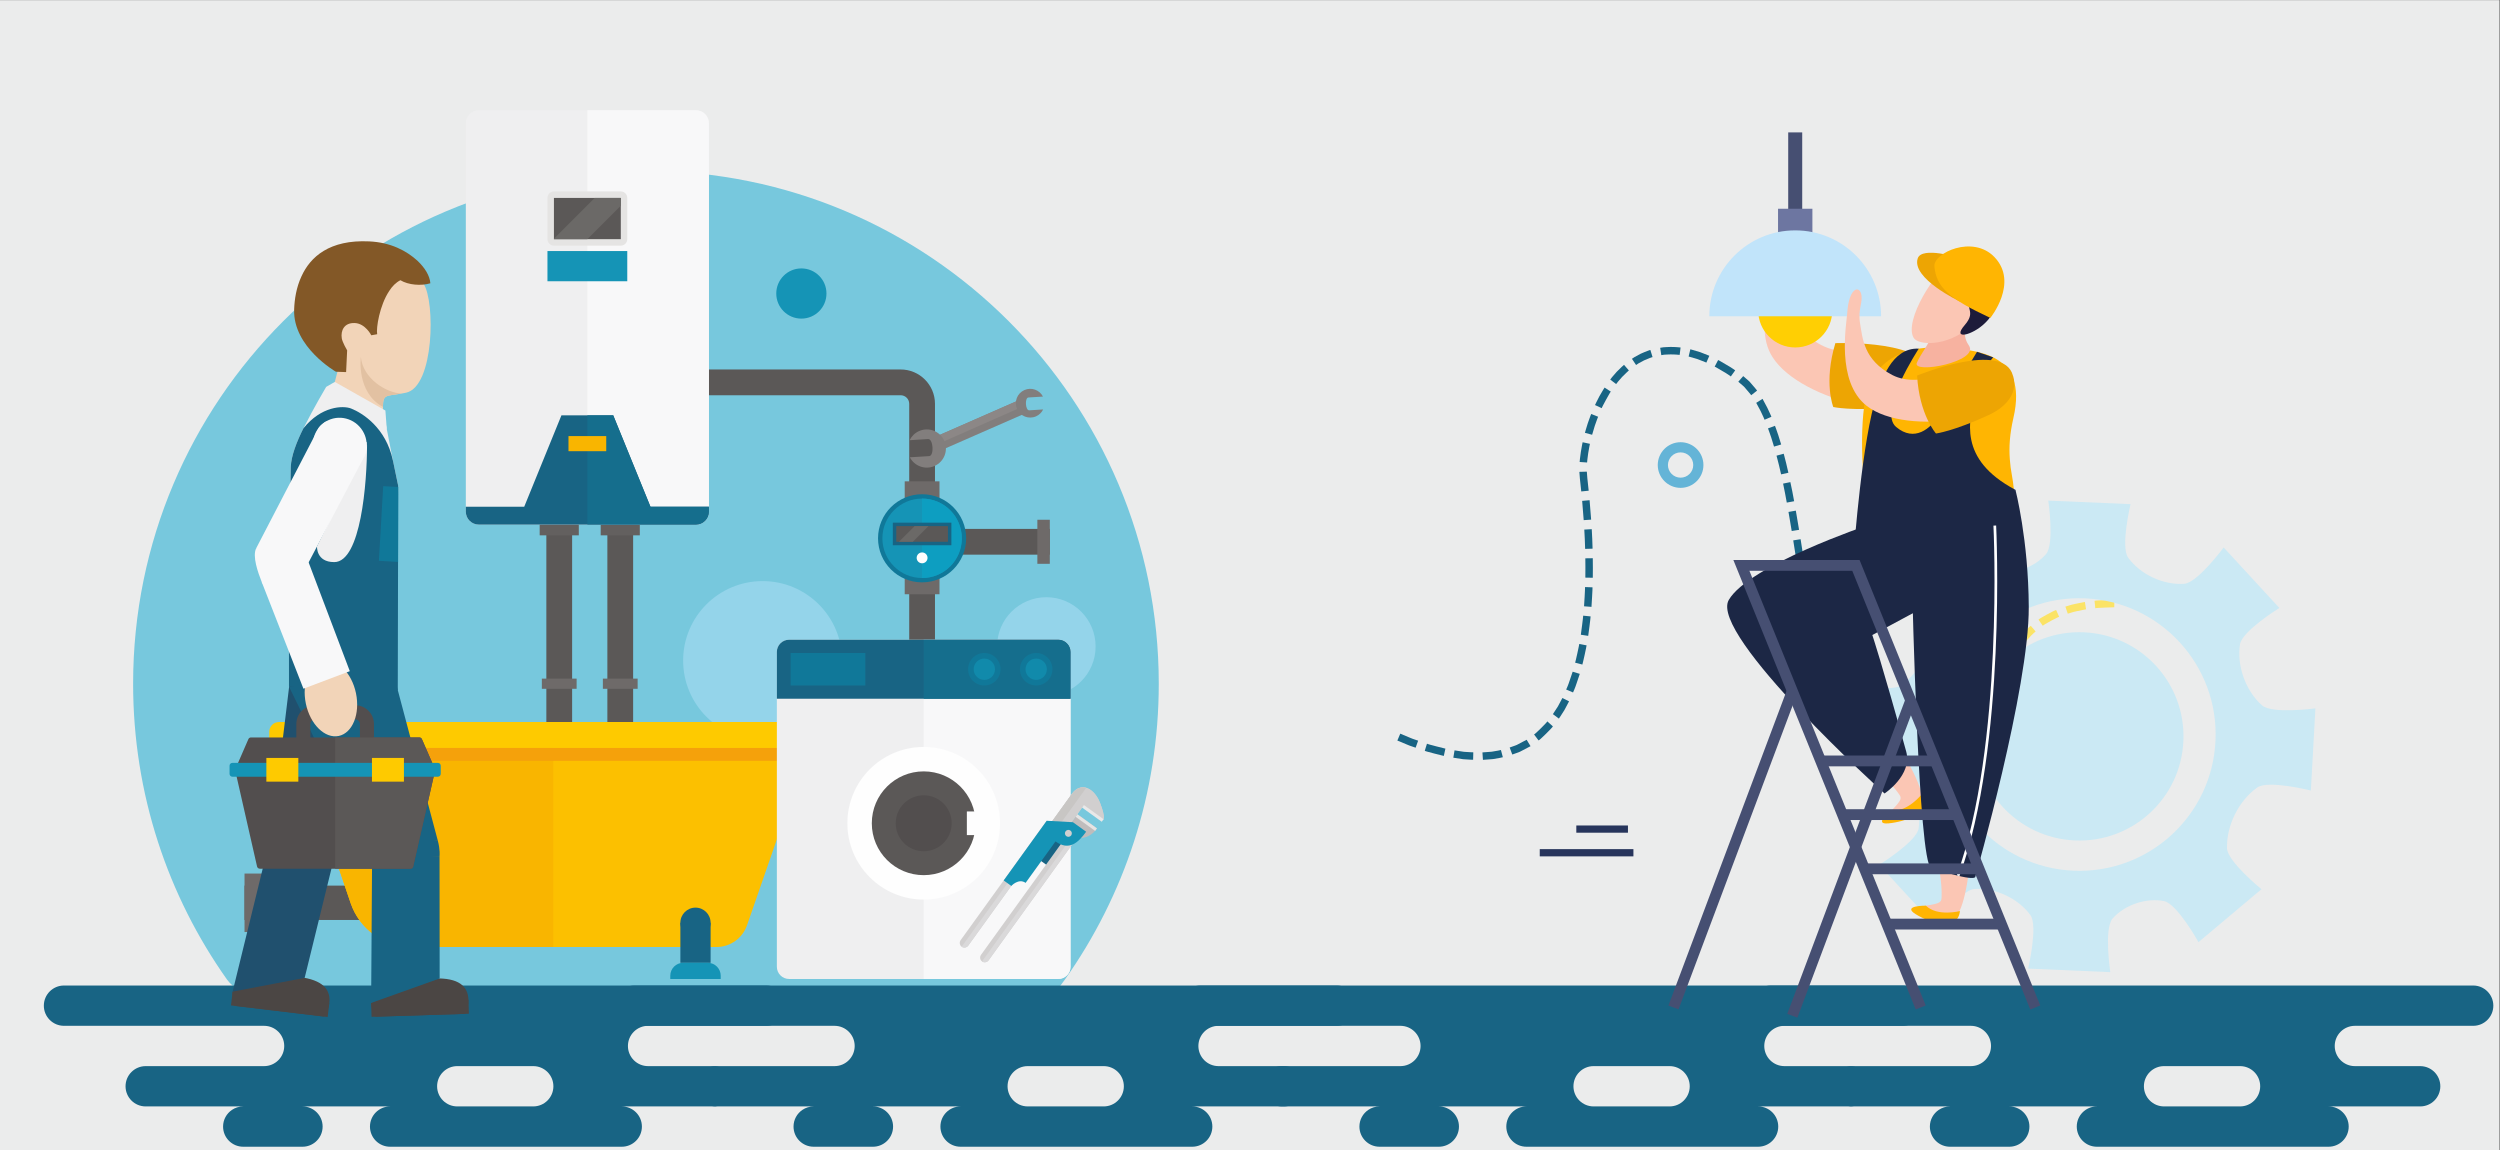 <?xml version="1.0" encoding="UTF-8"?>
<!DOCTYPE svg PUBLIC "-//W3C//DTD SVG 1.1//EN" "http://www.w3.org/Graphics/SVG/1.1/DTD/svg11.dtd">
<!-- Creator: CorelDRAW 2020 (64-Bit) -->
<svg xmlns="http://www.w3.org/2000/svg" xml:space="preserve" width="400mm" height="184.028mm" version="1.1" style="shape-rendering:geometricPrecision; text-rendering:geometricPrecision; image-rendering:optimizeQuality; fill-rule:evenodd; clip-rule:evenodd"
viewBox="0 0 40000 18402.8"
 xmlns:xlink="http://www.w3.org/1999/xlink"
 xmlns:xodm="http://www.corel.com/coreldraw/odm/2003">
 <rect x="0" y="0" width="40000" height="18402.8" fill="#333333" stroke="none"/>
 <defs>
  <style type="text/css">
   <![CDATA[
    .fil9 {fill:#FEFEFE;fill-rule:nonzero}
    .fil20 {fill:#FECA00;fill-rule:nonzero}
    .fil19 {fill:#FCC000;fill-rule:nonzero}
    .fil16 {fill:#F9B500;fill-rule:nonzero}
    .fil21 {fill:#F5A10B;fill-rule:nonzero}
    .fil13 {fill:#F8F8F9;fill-rule:nonzero}
    .fil29 {fill:#F2D4B8;fill-rule:nonzero}
    .fil12 {fill:#EFEFF0;fill-rule:nonzero}
    .fil28 {fill:#E9E8E8;fill-rule:nonzero}
    .fil14 {fill:#E5E4E3;fill-rule:nonzero}
    .fil32 {fill:#E2C1A2;fill-rule:nonzero}
    .fil27 {fill:#DAD9DA;fill-rule:nonzero}
    .fil25 {fill:#D1CFCF;fill-rule:nonzero}
    .fil26 {fill:#C8C6C4;fill-rule:nonzero}
    .fil24 {fill:#BFBCBC;fill-rule:nonzero}
    .fil33 {fill:#835827;fill-rule:nonzero}
    .fil3 {fill:#94D4EA;fill-rule:nonzero}
    .fil18 {fill:#8C8786;fill-rule:nonzero}
    .fil17 {fill:#827E7D;fill-rule:nonzero}
    .fil1 {fill:#77C8DD;fill-rule:nonzero}
    .fil4 {fill:#6E6A69;fill-rule:nonzero}
    .fil10 {fill:#6B6967;fill-rule:nonzero}
    .fil11 {fill:#63605F;fill-rule:nonzero}
    .fil2 {fill:#5B5857;fill-rule:nonzero}
    .fil22 {fill:#524E4E;fill-rule:nonzero}
    .fil30 {fill:#4B4644;fill-rule:nonzero}
    .fil7 {fill:#0D9EC1;fill-rule:nonzero}
    .fil6 {fill:#1594B6;fill-rule:nonzero}
    .fil23 {fill:#118AAB;fill-rule:nonzero}
    .fil5 {fill:#107899;fill-rule:nonzero}
    .fil15 {fill:#156E8D;fill-rule:nonzero}
    .fil8 {fill:#186484;fill-rule:nonzero}
    .fil35 {fill:#186484;fill-rule:nonzero}
    .fil31 {fill:#20506E;fill-rule:nonzero}
    .fil40 {fill:#1C2745;fill-rule:nonzero}
    .fil42 {fill:#1D1B3A;fill-rule:nonzero}
    .fil49 {fill:#27355C;fill-rule:nonzero}
    .fil44 {fill:#464F72;fill-rule:nonzero}
    .fil48 {fill:#64B4D7;fill-rule:nonzero}
    .fil46 {fill:#6D76A1;fill-rule:nonzero}
    .fil47 {fill:#C1E4FA;fill-rule:nonzero}
    .fil36 {fill:#CBE9F4;fill-rule:nonzero}
    .fil0 {fill:#EBECEC;fill-rule:nonzero}
    .fil38 {fill:#EDA503;fill-rule:nonzero}
    .fil41 {fill:#F7B2A0;fill-rule:nonzero}
    .fil37 {fill:#FBC6B4;fill-rule:nonzero}
    .fil34 {fill:#FBE366;fill-rule:nonzero}
    .fil39 {fill:#FFB502;fill-rule:nonzero}
    .fil45 {fill:#FFCF03;fill-rule:nonzero}
    .fil43 {fill:white;fill-rule:nonzero}
   ]]>
  </style>
 </defs>
 <g id="Layer_x0020_1">
  <polygon class="fil0" points="-6.73,18401.88 39993.25,18401.88 39993.25,1.88 -6.73,1.88 "/>
  <path class="fil1" d="M10335.09 2734.13c-4531.42,0 -8205.21,3673.78 -8205.21,8205.21 0,1762.83 555.94,3395.32 1501.46,4732.58 206.12,290.68 863.84,461.72 1105.35,723.1l2704.5 -173.41c2490.8,0 6980.81,35.83 7705.12,35.83l1221.12 243.41c241.49,-261.38 465.31,-538.25 671.42,-828.93 945.52,-1337.26 1501.46,-2969.75 1501.46,-4732.58 0,-4531.43 -3673.22,-8205.21 -8205.22,-8205.21z"/>
  <polygon class="fil2" points="14753.59,8874.61 16796.82,8874.61 16796.82,8462.35 14753.59,8462.35 "/>
  <path class="fil3" d="M17529.76 10343.56c0,435.31 -352.9,788.2 -788.19,788.2 -435.3,0 -788.19,-352.89 -788.19,-788.2 0,-435.29 352.89,-788.13 788.19,-788.13 435.29,0 788.19,352.84 788.19,788.13z"/>
  <path class="fil2" d="M14959.77 10246.47l-412.3 0 0 -3785.3c0,-75.75 -61.62,-137.42 -137.44,-137.42l-3479.76 0 0 -412.25 3479.76 0c303.11,0 549.74,246.58 549.74,549.67l0 3785.3z"/>
  <path class="fil3" d="M13473.35 10568.98c0,702.26 -569.19,1271.45 -1271.67,1271.45 -702.09,0 -1271.41,-569.19 -1271.41,-1271.45 0,-702.27 569.32,-1271.46 1271.41,-1271.46 702.48,0 1271.67,569.19 1271.67,1271.46z"/>
  <polygon class="fil4" points="13371.06,10371.15 13927.55,10371.15 13927.55,10246.49 13371.06,10246.49 "/>
  <polygon class="fil4" points="14475.35,9507.85 15031.83,9507.85 15031.83,9127.61 14475.35,9127.61 "/>
  <polygon class="fil4" points="14475.35,8081.78 15031.83,8081.78 15031.83,7701.41 14475.35,7701.41 "/>
  <path class="fil5" d="M15458.51 8612.78c0,389.43 -315.54,704.97 -704.97,704.97 -389.31,0 -704.97,-315.54 -704.97,-704.97 0,-389.26 315.66,-704.91 704.97,-704.91 389.43,0 704.97,315.65 704.97,704.91z"/>
  <path class="fil6" d="M15388.93 8612.78c0,350.91 -284.42,635.45 -635.39,635.45 -350.92,0 -635.29,-284.54 -635.29,-635.45 0,-350.8 284.37,-635.39 635.29,-635.39 350.97,0 635.39,284.59 635.39,635.39z"/>
  <polygon class="fil2" points="9717.89,11558.87 10130.14,11558.87 10130.14,8393.85 9717.89,8393.85 "/>
  <polygon class="fil4" points="9645.79,11020.9 10202.32,11020.9 10202.32,10857.93 9645.79,10857.93 "/>
  <path class="fil7" d="M15388.93 8612.78c0,-350.8 -284.42,-635.39 -635.39,-635.39l0 1270.84c350.97,0 635.39,-284.54 635.39,-635.45z"/>
  <polygon class="fil8" points="14284.92,8724.14 15222.2,8724.14 15222.2,8362.34 14284.92,8362.34 "/>
  <polygon class="fil2" points="14340.62,8668.43 15166.6,8668.43 15166.6,8418 14340.62,8418 "/>
  <path class="fil9" d="M14840.51 8925.9c0,48.01 -38.96,86.92 -86.97,86.92 -48.03,0 -86.92,-38.91 -86.92,-86.92 0,-48.14 38.89,-87.04 86.92,-87.04 48.01,0 86.97,38.9 86.97,87.04z"/>
  <polygon class="fil10" points="14604.99,8668.43 14383.45,8668.43 14633.96,8417.99 14855.55,8417.99 "/>
  <polygon class="fil4" points="14887.6,10371.15 15444.15,10371.15 15444.15,10246.49 14887.6,10246.49 "/>
  <path class="fil6" d="M13223.47 4696.3c0,221.81 -179.83,401.58 -401.71,401.58 -221.7,0 -401.58,-179.77 -401.58,-401.58 0,-221.87 179.88,-401.64 401.58,-401.64 221.88,0 401.71,179.77 401.71,401.64z"/>
  <polygon class="fil11" points="9611.07,8565.53 10236.99,8565.53 10236.99,8221.54 9611.07,8221.54 "/>
  <polygon class="fil2" points="8741.59,11558.87 9153.85,11558.87 9153.85,8393.85 8741.59,8393.85 "/>
  <polygon class="fil11" points="8634.78,8565.53 9260.72,8565.53 9260.72,8221.54 8634.78,8221.54 "/>
  <path class="fil12" d="M11135.42 1763.52c113.88,0 207.11,93.28 207.11,206.9l0 6216.03c0,113.88 -93.23,207.11 -207.11,207.11l-3475.13 0c-114,0 -207.11,-93.23 -207.11,-207.11l0 -6216.03c0,-113.62 93.11,-206.9 207.11,-206.9l3475.13 0z"/>
  <path class="fil13" d="M11135.42 8393.56c113.88,0 207.11,-93.23 207.11,-207.11l0 -6216.03c0,-113.62 -93.23,-206.9 -207.11,-206.9l-1737.59 0 0 6630.04 1737.59 0z"/>
  <path class="fil8" d="M11342.53 8107.75l0 78.7c0,113.88 -93.23,207.11 -207.11,207.11l-3475.13 0c-114,0 -207.11,-93.23 -207.11,-207.11l0 -78.7 934.3 0 595.61 -1462.55 828.54 0 595.66 1462.55 935.24 0z"/>
  <path class="fil14" d="M8862.84 3930.42c-57.02,0 -103.5,-46.8 -103.5,-103.6l0 -660.49c0,-56.75 46.48,-103.55 103.5,-103.55l1070.08 0c56.97,0 103.45,46.8 103.45,103.55l0 660.49c0,56.8 -46.48,103.6 -103.45,103.6l-1070.08 0z"/>
  <polygon class="fil2" points="8862.84,3826.82 9932.92,3826.82 9932.92,3166.77 8862.84,3166.77 "/>
  <polygon class="fil2" points="3912.29,14719.5 5898.13,14719.5 5898.13,14169.82 3912.29,14169.82 "/>
  <path class="fil15" d="M11135.42 8393.56c113.88,0 207.11,-93.23 207.11,-207.11l0 -78.7 -935.24 0 -595.66 -1462.55 -413.8 0 0 1748.36 1737.59 0z"/>
  <polygon class="fil16" points="9095.82,7219.09 9699.72,7219.09 9699.72,6977.39 9095.82,6977.39 "/>
  <polygon class="fil17" points="16309.31,6399.61 15019.18,6965.65 15113.06,7179.85 16403.37,6614.2 "/>
  <polygon class="fil18" points="16356.68,6507.38 16309.31,6399.61 15019.18,6965.65 15067.04,7075.24 15068.14,7076.9 "/>
  <path class="fil17" d="M14706.45 6896.53c154.68,-67.53 334.66,2.82 402.59,157.33 67.68,154.67 -2.65,334.6 -157.34,402.41 -148.31,65.1 -320.62,2.71 -393.95,-139.31l308.73 -19.01c83.01,-5.25 66.11,-278.13 -16.9,-273.27l-295.7 18.51c30.89,-63.16 83.23,-116.15 152.57,-146.66z"/>
  <path class="fil17" d="M16272.89 6543.57c-50.94,-116.59 1.88,-251.98 118.31,-303 111.8,-49.13 241.11,-2.15 296.43,104.78l-232.26 14.25c-62.33,3.87 -49.52,209.5 12.65,205.63l222.49 -14.14c-22.89,47.81 -62.33,87.64 -114.56,110.75 -116.39,51 -252.04,-1.99 -303.06,-118.27z"/>
  <polygon class="fil10" points="9397.33,3826.82 8862.84,3826.82 8862.84,3819.41 9515.47,3166.77 9932.92,3166.77 9932.92,3291.45 "/>
  <polygon class="fil6" points="8759.34,4500.07 10036.37,4500.07 10036.37,4016.72 8759.34,4016.72 "/>
  <path class="fil19" d="M4696.57 11759.47l70.46 207.23 70.68 207.18 772.55 2275.89c143.19,419.59 537.82,702.48 981,702.48l4872.06 0c220.56,0 416.4,-139.76 489.07,-348.26l913.47 -2630.11 72.51 -207.18 71.67 -207.23 -8313.47 0z"/>
  <path class="fil16" d="M6591.26 15152.25c-443.64,0 -838.09,-282.61 -981,-702.76l-913.69 -2690.02 4156.71 0 0 3392.78 -2262.02 0z"/>
  <path class="fil20" d="M4308.14 11811.37c0,85.37 69.91,155.33 155.39,155.33l8701.85 0c85.44,0 155.4,-69.96 155.4,-155.33l0 -103.56c0,-85.39 -69.96,-155.34 -155.4,-155.34l-8701.85 0c-85.48,0 -155.39,69.95 -155.39,155.34l0 103.56z"/>
  <polygon class="fil21" points="4767.03,11966.7 4837.71,12173.88 12865.86,12173.88 12938.37,11966.7 "/>
  <path class="fil8" d="M10886.07 14763.7c0,133.68 108.21,241.83 241.83,241.83 133.62,0 241.77,-108.15 241.77,-241.83 0,-133.4 -108.15,-241.77 -241.77,-241.77 -133.62,0 -241.83,108.37 -241.83,241.77z"/>
  <polygon class="fil8" points="10886.07,15404.73 11369.65,15404.73 11369.65,14763.7 10886.07,14763.7 "/>
  <path class="fil6" d="M10724.49 15663.7l806.87 0 0 -51.79c0,-114.38 -92.79,-207.18 -207.18,-207.18l-392.51 0c-114.45,0 -207.18,92.8 -207.18,207.18l0 51.79z"/>
  <path class="fil8" d="M6241.69 14763.7c0,133.68 108.19,241.83 241.81,241.83 133.62,0 241.77,-108.15 241.77,-241.83 0,-133.4 -108.15,-241.77 -241.77,-241.77 -133.62,0 -241.81,108.37 -241.81,241.77z"/>
  <polygon class="fil8" points="6241.69,15404.73 6725.29,15404.73 6725.29,14763.7 6241.69,14763.7 "/>
  <path class="fil6" d="M6080.04 15663.7l806.92 0 0 -51.79c0,-114.38 -92.78,-207.18 -207.16,-207.18l-392.58 0c-114.39,0 -207.18,92.8 -207.18,207.18l0 51.79z"/>
  <path class="fil12" d="M17128.4 10431.1l0 5037.42c0,107.43 -88.7,195.01 -195.07,195.01l-4308.19 0c-107.58,0 -195.34,-87.58 -195.34,-195.01l0 -5037.42c0,-107.54 87.76,-195.4 195.34,-195.4l4308.19 0c106.37,0 195.07,87.86 195.07,195.4z"/>
  <path class="fil13" d="M16933.33 15663.53c106.37,0 195.07,-87.58 195.07,-195.01l0 -5037.42c0,-107.54 -88.7,-195.4 -195.07,-195.4l-2154.25 0 0 5427.83 2154.25 0z"/>
  <path class="fil8" d="M17128.4 10431.1l0 748.63 -4698.6 0 0 -748.63c0,-107.54 87.76,-195.4 195.34,-195.4l4308.19 0c106.37,0 195.07,87.86 195.07,195.4z"/>
  <path class="fil9" d="M16000.18 13172.39c0,674.3 -546.65,1220.95 -1221.1,1220.95 -674.15,0 -1221.02,-546.65 -1221.02,-1220.95 0,-674.41 546.87,-1221.04 1221.02,-1221.04 674.45,0 1221.1,546.63 1221.1,1221.04z"/>
  <path class="fil2" d="M15609.37 13172.39c0,458.57 -371.68,830.15 -830.29,830.15 -458.57,0 -830.2,-371.58 -830.2,-830.15 0,-458.61 371.63,-830.3 830.2,-830.3 458.61,0 830.29,371.69 830.29,830.3z"/>
  <path class="fil22" d="M15227.07 13172.39c0,247.41 -200.6,447.68 -447.99,447.68 -247.15,0 -447.62,-200.27 -447.62,-447.68 0,-247.51 200.47,-447.94 447.62,-447.94 247.39,0 447.99,200.43 447.99,447.94z"/>
  <polygon class="fil9" points="15469.73,13361.56 15749.02,13361.56 15749.02,12983.13 15469.73,12983.13 "/>
  <polygon class="fil5" points="12649.62,10967.58 13845.54,10967.58 13845.54,10447.79 12649.62,10447.79 "/>
  <path class="fil15" d="M16933.33 10235.7l-2154.25 0 0 944.03 2349.32 0 0 -748.63c0,-107.54 -88.7,-195.4 -195.07,-195.4z"/>
  <path class="fil5" d="M16838.99 10707.69c0,143.63 -116.32,259.89 -259.95,259.89 -143.62,0 -259.94,-116.26 -259.94,-259.89 0,-143.63 116.32,-259.9 259.94,-259.9 143.63,0 259.95,116.27 259.95,259.9z"/>
  <path class="fil5" d="M16008.86 10707.69c0,143.63 -116.28,259.89 -259.84,259.89 -143.4,0 -259.68,-116.26 -259.68,-259.89 0,-143.63 116.28,-259.9 259.68,-259.9 143.56,0 259.84,116.27 259.84,259.9z"/>
  <path class="fil23" d="M16749.69 10707.69c0,94.16 -76.43,170.54 -170.65,170.54 -94.22,0 -170.42,-76.38 -170.42,-170.54 0,-93.94 76.2,-170.54 170.42,-170.54 94.22,0 170.65,76.6 170.65,170.54z"/>
  <path class="fil23" d="M15919.82 10707.69c0,94.16 -76.47,170.54 -170.8,170.54 -93.95,0 -170.26,-76.38 -170.26,-170.54 0,-93.94 76.31,-170.54 170.26,-170.54 94.33,0 170.8,76.6 170.8,170.54z"/>
  <polygon class="fil4" points="8669.47,11020.9 9226.02,11020.9 9226.02,10857.93 8669.47,10857.93 "/>
  <path class="fil24" d="M17237.05 13027.23l314.15 226.57c0,0 -87.75,146 -252.15,152.91 -164.4,6.97 -227.08,-150.65 -227.08,-150.65l165.08 -228.83z"/>
  <polygon class="fil14" points="17522.35,13294.58 17207.75,13067.79 17237.05,13027.23 17551.59,13254.07 "/>
  <path class="fil25" d="M17647.96 13116.75l-312.84 -225.63 -263.15 365.22 -118.2 -59.85 -117.27 -59.29c0,0 170.43,-236.53 312.23,-433.19 67.53,-93.68 151.37,-121.86 231.27,-98.65 88.52,25.37 171.31,113.51 222.32,244.86 96.93,250.56 45.64,266.53 45.64,266.53z"/>
  <path class="fil25" d="M16836.35 13137.04c0,0 170.41,-236.26 312.38,-433.25 142.14,-196.96 356.82,-103.95 453.59,146.43 96.93,250.4 45.75,266.42 45.75,266.42l-312.95 -225.58 -263.15 365 -235.62 -119.02z"/>
  <path class="fil26" d="M17380 12605.36l-426.23 591.13 -117.27 -59.29c0,0 170.43,-236.53 312.23,-433.19 67.53,-93.68 151.37,-121.86 231.27,-98.65z"/>
  <polygon class="fil8" points="16776.1,13861.84 16616.68,13746.96 16873.69,13390.63 17033.08,13505.57 "/>
  <path class="fil25" d="M16869.12 13219.98l-121.75 -87.81 -1376.62 1909.5c-24.25,33.6 -17.85,81.9 15.69,106.05 33.88,24.31 81.63,15.31 105.89,-18.4l-0.11 0 1376.9 -1909.34z"/>
  <path class="fil25" d="M17195.03 13454.95l-121.68 -87.75 -1376.61 1909.44c-24.31,33.6 -17.9,81.96 15.86,106.16 33.66,24.31 81.56,15.2 105.72,-18.34l-0.29 -0.17 1377 -1909.34z"/>
  <path class="fil27" d="M15818.32 15364.46l-0.29 -0.17 1377 -1909.34 -60.77 -43.87 -1421.66 1971.72c33.66,24.31 81.56,15.2 105.72,-18.34z"/>
  <polygon class="fil28" points="17627.85,13148.3 17313.3,12921.51 17342.53,12880.95 17657.08,13107.75 "/>
  <path class="fil27" d="M15492.33 15129.32l-0.11 0 1376.9 -1909.34 -60.85 -43.87 -1421.83 1971.61c33.88,24.31 81.63,15.31 105.89,-18.4z"/>
  <path class="fil6" d="M16747.37 13132.17l419.33 23.26 211.36 152.46c-125.99,174.96 -272.77,311.29 -490.05,154.69l-478.56 663.41c-110.03,-79.35 -228.67,48.69 -228.67,48.69l-121.75 -87.71 688.34 -954.8z"/>
  <path class="fil25" d="M17139.22 13366.26c-18.12,24.92 -52.77,30.61 -77.59,12.66 -24.92,-18.08 -30.6,-52.78 -12.76,-77.76 18.18,-24.97 52.9,-30.45 77.76,-12.49 24.81,17.84 30.56,52.6 12.59,77.59z"/>
  <polygon class="fil4" points="16597.66,9021 16796.82,9021 16796.82,8315.91 16597.66,8315.91 "/>
  <polygon class="fil4" points="3912.29,14912.41 4221.5,14912.41 4221.5,13976.9 3912.29,13976.9 "/>
  <path class="fil8" d="M7316.15 17702.77c-177.97,0 -322.41,-144.44 -322.41,-322.41 0,-177.98 144.44,-322.42 322.41,-322.42l1215.75 0c177.97,0 322.41,144.44 322.41,322.42 0,177.97 -144.44,322.41 -322.41,322.41l-1215.75 0zm4945.93 -1934.52l-11238.28 0c-177.97,0 -322.42,144.45 -322.42,322.43 0,177.97 144.45,322.41 322.42,322.41l3201.42 0c177.98,0 322.43,144.44 322.43,322.42 0,177.98 -144.45,322.43 -322.43,322.43l-1894.11 0c-178.41,0 -322.42,144.44 -322.42,322.42 0,177.97 144.01,322.41 322.42,322.41l1560.52 0c-67.07,0 -128.98,20.64 -180.56,55.46 -85.55,58.04 -141.87,156.09 -141.87,266.97 0,177.98 144.45,322.43 322.43,322.43l947.91 0c80.39,0 153.91,-29.67 210.22,-78.26 68.78,-58.89 112.21,-146.59 112.21,-244.17 0,-177.98 -144.46,-322.43 -322.43,-322.43l1402.31 0c-178.4,0 -322.42,144.45 -322.42,322.43 0,177.98 144.02,322.43 322.42,322.43l3706.12 0c177.97,0 322.41,-144.45 322.41,-322.43 0,-177.98 -144.44,-322.43 -322.41,-322.43l1465.93 0c178.42,0 322.43,-144.44 322.43,-322.41 0,-177.98 -144.01,-322.42 -322.43,-322.42l-1044.64 0c-177.98,0 -322.42,-144.45 -322.42,-322.43 0,-177.98 144.44,-322.42 322.42,-322.42l1892.82 0c177.98,0 322.43,-144.44 322.43,-322.41 0,-177.98 -144.45,-322.43 -322.43,-322.43z"/>
  <path class="fil12" d="M6296.89 10952.82l-1673.53 32.16 -0.72 -1497.41c23.15,-659.05 20.11,-1754.49 29.88,-2016.76 6.69,-177.89 95.61,-405.8 201.72,-617.22l1.49 -1.49c162.13,-323.55 363.18,-662.08 363.18,-662.08l137.76 -79.25 -26.24 112.35 797.86 331.56 158.37 815.22 1.49 4.48 83.01 399.04 -74.27 3179.4z"/>
  <path class="fil29" d="M6496.11 6283.46c-25.31,5.47 -49.69,9.73 -72.18,13.6 -244.37,43.81 -295.42,4.52 -296.8,213.36 -0.5,39.62 4.69,87.58 2.54,147.16 -7.35,203.64 -695.86,-198.33 -823.51,-353.57l127.43 -487.19c0,0 -607.88,-139.69 -576.99,-1002.66 30.78,-863.01 971.67,-845.76 971.67,-845.76 0,0 577.86,12.09 949.27,573.45 187.46,282.82 171.66,1643.41 -281.43,1741.61z"/>
  <polygon class="fil12" points="5356.67,6110.77 6166.36,6568.71 6188.24,6863.21 5197.36,6353.86 "/>
  <path class="fil30" d="M5269.02 16051.35c-9.4,78.36 -39.68,150.19 -87.42,213.37l-1425.47 -170.76c-31.33,-72.84 -43.56,-149.71 -34.26,-228.06 0,0 680.16,-280.29 1059.42,-234.86 388.76,46.52 513.55,205.02 487.73,420.31z"/>
  <polygon class="fil30" points="5269.02,16051.35 5242.61,16272.11 3695.45,16086.66 3721.87,15865.9 "/>
  <polygon class="fil31" points="5409.89,13487.66 4338.65,13357.86 4662.03,10690.33 5733.17,10820.14 "/>
  <polygon class="fil31" points="4874.62,15645.73 3721.87,15865.9 4341.02,13335.92 5342.85,13736.67 "/>
  <path class="fil31" d="M5409.89 13487.66c-18.57,163.63 -90.8,346.05 -90.8,346.05l-912.92 -360.13 55.48 -314.89 948.24 328.97z"/>
  <path class="fil30" d="M7495.45 15997.42c2.54,79.03 -16.57,154.45 -54.26,224.19l-1434.97 45.59c-41.89,-67.3 -65.65,-141.41 -68.21,-220.37 0,0 630.32,-379.43 1012.06,-391.43 391.42,-12.43 538.52,125.33 545.38,342.02z"/>
  <polygon class="fil30" points="7495.45,15997.42 7502.52,16219.79 5945.09,16269.08 5938.01,16046.83 "/>
  <polygon class="fil8" points="7002.41,13440.92 5959.63,13718.1 4623.36,10984.98 6311.97,10843.95 "/>
  <polygon class="fil8" points="7034.57,15655.24 5938.01,16046.83 5953.66,13696.88 7032.64,13696.88 "/>
  <path class="fil8" d="M7002.41 13440.92c43.59,158.76 30.23,255.96 30.23,255.96l-967.35 103.62 -65.43 -312.95 1002.55 -46.63z"/>
  <path class="fil8" d="M5347.44 8993.65c-292.22,0 -274.98,-251.78 -274.98,-251.78l800.25 -1623.03c0,603.02 -98.6,1874.81 -525.27,1874.81zm940.71 -1619.27l-1.49 -4.48c-110.58,-529.02 -490.88,-763.61 -669.49,-833.9 -130.03,-50.78 -478.23,-37.36 -761.44,316.1l-1.49 1.49c-106.11,211.42 -195.03,439.33 -201.72,617.22 -9.77,262.27 -6.73,1357.71 -29.88,2016.76l0.72 1497.41 1741.06 56.04 4.48 -2050.37 2.26 -1198.56 0 -18.67 -83.01 -399.04z"/>
  <path class="fil22" d="M6611.44 13864.22c-4.64,20.49 -22.89,35.03 -43.88,35.03l-2410.67 0c-21,0 -39.24,-14.54 -43.87,-35.03l-352.05 -1547.49 3202.65 0 -352.18 1547.49z"/>
  <path class="fil22" d="M4966.08 12089.17l792.18 0 0 -505.31c0,-41.23 -33.49,-74.72 -74.72,-74.72l-642.75 0c-41.22,0 -74.71,33.49 -74.71,74.72l0 505.31zm1017.2 225.02l-1242 0 0 -730.33c0,-165.34 134.34,-299.75 299.51,-299.75l642.75 0c165.4,0 299.74,134.41 299.74,299.75l0 730.33z"/>
  <path class="fil22" d="M6750.37 11826.13c-7.19,-16.42 -23.38,-27.02 -41.28,-27.02l-2693.77 0c-17.91,0 -34.1,10.6 -41.29,27.06l-213.18 490.45 3202.82 0 -213.3 -490.49z"/>
  <path class="fil2" d="M6567.73 13899.42c21.05,0 39.23,-14.54 43.88,-35.04l352.23 -1547.76 -213.32 -490.49c-7.13,-16.42 -23.31,-27.02 -41.27,-27.02l-1347.16 0 0 2100.31 1205.64 0z"/>
  <path class="fil6" d="M7051.75 12382.27c0,24.7 -20.16,45.1 -44.97,45.1l-3289.06 0c-24.62,0 -44.91,-20.4 -44.91,-45.1l0 -131.19c0,-24.75 20.29,-44.93 44.91,-44.93l3289.06 0c24.81,0 44.97,20.18 44.97,44.93l0 131.19z"/>
  <polygon class="fil20" points="4261.77,12506.4 4773.39,12506.4 4773.39,12126.86 4261.77,12126.86 "/>
  <polygon class="fil20" points="5951.39,12506.4 6462.79,12506.4 6462.79,12126.86 5951.39,12126.86 "/>
  <path class="fil32" d="M6127.13 6510.42c-430.6,-234.48 -353.41,-799.25 -353.41,-799.25 32.62,346.5 405.68,574.5 650.21,585.89 -244.37,43.81 -295.42,4.52 -296.8,213.36z"/>
  <path class="fil33" d="M6885.86 4532.39c-145.99,44.37 -352.29,28.63 -479.33,-48.91 -71.12,35.59 -131.81,97.11 -179.6,172.7 -154.08,232.26 -210.77,593.18 -192.31,691.43l-94.01 17.02c0,0 -95.21,-190.1 -265.36,-196.12 -170.37,-5.97 -225.74,121.84 -207,243.54 9.33,64.37 86.15,193.9 86.15,193.9l-16.64 347.7 -162.86 -5.79c0,0 -690.09,-393.29 -668.55,-997.35 5.75,-160.16 34.43,-351.53 116.72,-527.92 142.36,-314.06 449.55,-590.13 1083.94,-560.29 346.16,16.24 595.12,149.8 771.67,308.91 122.8,117.2 196.85,239.93 207.18,361.18z"/>
  <path class="fil13" d="M4737.19 9379.81l-638.32 -607.54 925.13 -1781.08 78.46 -150.59 0.13 -0.66c31.54,-39.06 71.05,-72.73 117.7,-99.09l16.64 8.9 627.32 325.71 2.03 1.33c9.14,72.01 -1.48,144.18 -28.79,210.1l-11.15 22.6 -15.42 28.47 -10.33 19.73 -1063.4 2022.12z"/>
  <path class="fil13" d="M5626.9 7511.54c-213.7,103.33 -471.78,10.55 -576.6,-205.7 -49.13,-102.51 -55.71,-214.24 -26.3,-314.65 15.91,-54.59 42.6,-105.49 78.46,-150.59l0.13 -0.66c31.54,-39.06 71.05,-72.73 117.7,-99.09l9.84 -5.47c5.51,-3.69 11.32,-6.69 17.07,-9.27 214.29,-103.45 471.82,-10.45 576.82,206.33 21.71,44.88 34.92,91.52 40.01,139.48l0.22 3.54c9.29,71.95 -1.27,143.57 -27.57,210.05 -3.04,8.02 -6.14,16.42 -10.34,23.98l-15.42 28.47c-3.14,6.51 -7.29,12.76 -11.16,18.9 -40.4,64.76 -99.26,119.09 -172.86,154.68z"/>
  <path class="fil29" d="M4893.63 11258.14c-68.75,-331.29 54.72,-637 276.36,-683.24 221.83,-46.48 456.69,185.23 525.66,516.74 68.52,331.4 -54.98,637.44 -276.48,683.86 -221.44,45.49 -456.96,-186.22 -525.54,-517.36z"/>
  <polygon class="fil13" points="5596.9,10738.8 4855.12,11019.19 4188.55,9314.66 4936.07,8993.58 "/>
  <path class="fil13" d="M4098.87 8772.27c-63.94,127.98 27.4,383.5 89.68,542.39 62.07,158.43 552.95,-44.88 552.95,-44.88l-115.39 -418.6 -527.24 -78.91z"/>
  <polygon class="fil5" points="6371.16,7792.09 6368.9,8990.65 6062.53,8972.7 6131.27,7778.66 "/>
  <path class="fil8" d="M16443.44 17702.77c-177.98,0 -322.42,-144.44 -322.42,-322.41 0,-177.98 144.44,-322.42 322.42,-322.42l1215.74 0c177.98,0 322.42,144.44 322.42,322.42 0,177.97 -144.44,322.41 -322.42,322.41l-1215.74 0zm4945.93 -1934.52l-11238.29 0c-177.96,0 -322.41,144.45 -322.41,322.43 0,177.97 144.45,322.41 322.41,322.41l3201.43 0c177.97,0 322.42,144.44 322.42,322.42 0,177.98 -144.45,322.43 -322.42,322.43l-1894.12 0c-178.4,0 -322.41,144.44 -322.41,322.42 0,177.97 144.01,322.41 322.41,322.41l1560.52 0c-67.07,0 -128.97,20.64 -180.55,55.46 -85.55,58.04 -141.87,156.09 -141.87,266.97 0,177.98 144.45,322.43 322.42,322.43l947.91 0c80.4,0 153.91,-29.67 210.22,-78.26 68.78,-58.89 112.21,-146.59 112.21,-244.17 0,-177.98 -144.45,-322.43 -322.43,-322.43l1402.32 0c-178.41,0 -322.42,144.45 -322.42,322.43 0,177.98 144.01,322.43 322.42,322.43l3706.11 0c177.98,0 322.42,-144.45 322.42,-322.43 0,-177.98 -144.44,-322.43 -322.42,-322.43l1465.94 0c178.41,0 322.43,-144.44 322.43,-322.41 0,-177.98 -144.02,-322.42 -322.43,-322.42l-1044.64 0c-177.98,0 -322.42,-144.45 -322.42,-322.43 0,-177.98 144.44,-322.42 322.42,-322.42l1892.82 0c177.97,0 322.43,-144.44 322.43,-322.41 0,-177.98 -144.46,-322.43 -322.43,-322.43z"/>
  <path class="fil8" d="M25497.61 17702.77c-177.98,0 -322.42,-144.44 -322.42,-322.41 0,-177.98 144.44,-322.42 322.42,-322.42l1215.74 0c177.98,0 322.42,144.44 322.42,322.42 0,177.97 -144.44,322.41 -322.42,322.41l-1215.74 0zm4945.93 -1934.52l-11238.29 0c-177.96,0 -322.41,144.45 -322.41,322.43 0,177.97 144.45,322.41 322.41,322.41l3201.43 0c177.97,0 322.42,144.44 322.42,322.42 0,177.98 -144.45,322.43 -322.42,322.43l-1894.12 0c-178.4,0 -322.41,144.44 -322.41,322.42 0,177.97 144.01,322.41 322.41,322.41l1560.52 0c-67.07,0 -128.97,20.64 -180.55,55.46 -85.55,58.04 -141.87,156.09 -141.87,266.97 0,177.98 144.45,322.43 322.42,322.43l947.91 0c80.39,0 153.91,-29.67 210.22,-78.26 68.78,-58.89 112.21,-146.59 112.21,-244.17 0,-177.98 -144.45,-322.43 -322.43,-322.43l1402.32 0c-178.41,0 -322.42,144.45 -322.42,322.43 0,177.98 144.01,322.43 322.42,322.43l3706.11 0c177.98,0 322.42,-144.45 322.42,-322.43 0,-177.98 -144.44,-322.43 -322.42,-322.43l1465.94 0c178.41,0 322.43,-144.44 322.43,-322.41 0,-177.98 -144.02,-322.42 -322.43,-322.42l-1044.64 0c-177.98,0 -322.42,-144.45 -322.42,-322.43 0,-177.98 144.44,-322.42 322.42,-322.42l1892.82 0c177.97,0 322.43,-144.44 322.43,-322.41 0,-177.98 -144.46,-322.43 -322.43,-322.43z"/>
  <path class="fil8" d="M34624.89 17702.77c-177.97,0 -322.41,-144.44 -322.41,-322.41 0,-177.98 144.44,-322.42 322.41,-322.42l1215.75 0c177.97,0 322.41,144.44 322.41,322.42 0,177.97 -144.44,322.41 -322.41,322.41l-1215.75 0zm4945.93 -1934.52l-11238.28 0c-177.97,0 -322.42,144.45 -322.42,322.43 0,177.97 144.45,322.41 322.42,322.41l3201.42 0c177.98,0 322.43,144.44 322.43,322.42 0,177.98 -144.45,322.43 -322.43,322.43l-1894.11 0c-178.4,0 -322.42,144.44 -322.42,322.42 0,177.97 144.02,322.41 322.42,322.41l1560.52 0c-67.07,0 -128.98,20.64 -180.56,55.46 -85.54,58.04 -141.87,156.09 -141.87,266.97 0,177.98 144.45,322.43 322.43,322.43l947.91 0c80.39,0 153.91,-29.67 210.22,-78.26 68.78,-58.89 112.21,-146.59 112.21,-244.17 0,-177.98 -144.45,-322.43 -322.43,-322.43l1402.31 0c-178.4,0 -322.41,144.45 -322.41,322.43 0,177.98 144.01,322.43 322.41,322.43l3706.12 0c177.97,0 322.41,-144.45 322.41,-322.43 0,-177.98 -144.44,-322.43 -322.41,-322.43l1465.93 0c178.42,0 322.43,-144.44 322.43,-322.41 0,-177.98 -144.01,-322.42 -322.43,-322.42l-1044.64 0c-177.97,0 -322.41,-144.45 -322.41,-322.43 0,-177.98 144.44,-322.42 322.41,-322.42l1892.82 0c177.98,0 322.43,-144.44 322.43,-322.41 0,-177.98 -144.45,-322.43 -322.43,-322.43z"/>
  <path class="fil34" d="M33512.84 9613.29l11.67 118.67c-0.83,-6.92 304.32,-15.87 304.32,-15.87l0.17 -119.37c0,0 -316.49,9.31 -316.16,16.57z"/>
  <path class="fil34" d="M33046.25 9705.78l38.21 113.28c0,0 18.1,-5.61 44.81,-13.57 26.87,-7.74 62.37,-20.77 99.71,-26.54 73.74,-14.84 147.93,-29.88 147.93,-29.88l-18.75 -117.85c0,0 -78.45,15.71 -157.05,31.62 -39.41,6.38 -77.61,19.78 -106.67,28.56 -28.73,8.44 -48.19,14.38 -48.19,14.38z"/>
  <path class="fil34" d="M32616.34 9915.22l68.96 97.9c-5.77,-9.65 258.32,-151.32 261.86,-143.37l-48.68 -109.18c-4.07,-8.33 -288.57,144.5 -282.14,154.65z"/>
  <path class="fil34" d="M32273.77 10249.13l94.19 73.7c0,0 42.46,-62.04 95.38,-114.96 48.34,-57.62 106.83,-104.66 106.83,-104.66l-78.1 -90.76c0,0 -62.9,50.7 -115.13,112.58 -57.17,57.66 -103.17,124.1 -103.17,124.1z"/>
  <path class="fil34" d="M32035.08 10661.11l108.52 49.54c0,0 31.29,-69.45 66.99,-136.59 18.1,-32.81 36.35,-66.08 49.67,-90.6 15.03,-23.7 25.06,-39.74 25.06,-39.74l-100.45 -64.26c0,0 -10.64,16.9 -26.88,42.62 -14.39,26.06 -33.8,61.38 -52.92,96.53 -37.68,70.49 -69.99,142.5 -69.99,142.5z"/>
  <path class="fil34" d="M31869.59 11077.33l98.05 76.3c0,0 27.87,-75.09 55.93,-150.65 29.43,-75.06 58.7,-149.96 58.7,-149.96l-106.35 -54.93c0,0 -27.08,69.44 -54.61,139.14 -25.68,70 -51.72,140.1 -51.72,140.1z"/>
  <path class="fil34" d="M31707.26 11491.38l82.36 104.49c0,0 34.13,-71.84 63.73,-146.08 31.44,-73.53 59.01,-148.75 59.01,-148.75l-93.35 -86.73c0,0 -26.71,69.66 -53.58,139.44 -26.71,69.83 -58.17,137.63 -58.17,137.63z"/>
  <path class="fil34" d="M31482.09 11873.47l61.37 125.1c0,0 14.39,-13.89 31.28,-38.2 17.56,-24.16 40.9,-56.31 64.07,-88.42 21.13,-33.67 41.74,-67.64 57.66,-92.99 15.21,-25.34 23.49,-43.28 23.49,-43.28l-75.56 -112.45c0,0 -35.37,65.8 -74.23,129.69 -21.64,30.62 -43.27,61.03 -59.19,84.04 -15.54,23.5 -28.89,36.51 -28.89,36.51z"/>
  <path class="fil34" d="M31133.67 12143.29l35.16 138.62c0,0 17.92,-8.94 44.59,-22.13 26.75,-13.35 62.9,-29.76 95.05,-53.96 68.64,-41.43 126.3,-96.17 126.46,-96.17l-53.42 -130.53c0,0 -53.58,52.39 -117.68,91.79 -29.6,23 -63.55,38.92 -88.58,51.23 -25.01,12.87 -41.58,21.15 -41.58,21.15z"/>
  <path class="fil34" d="M30702.56 12242.01l5.89 143.9c0,0 79.14,-7.96 158.4,-16.4 39.09,-8.29 77.95,-16.41 107.38,-22.85 29.59,-5.39 48.51,-11.33 48.51,-11.33l-25.84 -141.51c-0.2,0 -17.93,5.74 -45.5,11.17 -27.21,5.74 -63.89,13.69 -100.41,21.48 -74.41,7.63 -148.43,15.54 -148.43,15.54z"/>
  <path class="fil34" d="M30259.25 12217.32l-23.66 142.37c0,0 19.29,4.24 48.72,10.14 29.72,2.56 69.46,5.89 109.19,9.31 39.74,3.18 79.47,6.56 109.23,8.95 29.76,-0.16 49.71,0 49.71,0l3.87 -144.22c0,0 -18.58,0 -46.82,0.16 -27.58,-2.35 -64.92,-5.23 -102.3,-8.28 -37.01,-3.18 -74.4,-6.43 -101.94,-8.78 -27.74,-5.77 -46,-9.65 -46,-9.65z"/>
  <path class="fil34" d="M29859.6 12034.56l-51.57 132.72c-2.34,3.05 64.59,46.16 132.23,88.08 31.78,24.37 72.17,32.98 98.72,46.51 27.53,11.33 46,18.78 46,18.78l33.3 -139.85c0,0 -17.22,-7.25 -43.11,-18.06 -24.69,-12.68 -62.41,-20.97 -92.28,-44.14 -63.07,-40.39 -125.64,-80.99 -123.29,-84.04z"/>
  <path class="fil34" d="M29572.05 11697.8l-74.73 115.29c0,0 45.3,65.29 90.44,130.54 52.06,60.01 104.32,120.02 104.32,120.02l59.85 -127.97c0,0 -48.19,-57.14 -96.36,-113.93 -41.97,-62.08 -83.52,-123.95 -83.52,-123.95z"/>
  <path class="fil34" d="M29374.91 11299.67l-93.32 90.6c0,0 31.11,73.73 64.91,146.08 31.13,73.86 72.01,142.2 72.01,142.2l81.5 -107.71c0,0 -37.52,-64.75 -65.75,-134.25 -30.79,-67.96 -59.35,-136.92 -59.35,-136.92z"/>
  <path class="fil34" d="M29233.07 10878.21l-106.83 60.5c0,0 22.29,77.29 47.85,153.35 23.83,76.74 51.4,152 51.4,152l98.18 -81.32c0,0 -25.02,-70.49 -46.99,-141.83 -23.16,-70.85 -43.61,-142.7 -43.61,-142.7z"/>
  <path class="fil34" d="M29124 10446.23l-115.94 28.62c0,0 18.43,77.94 37.02,156 18.09,78.61 39.02,156.23 39.02,156.23l110.43 -50.04c0,0 -19.45,-72.01 -36.19,-144.89 -17.07,-72.87 -34.34,-145.92 -34.34,-145.92z"/>
  <polygon class="fil34" points="29033.08,9996.21 28915.56,10017.85 28975.91,10324.36 29092.73,10299.33 "/>
  <polygon class="fil34" points="28954.14,9541.44 28836.47,9560.7 28888.69,9867.73 29006.16,9846.92 "/>
  <polygon class="fil34" points="28881.27,9084.83 28763.59,9103.42 28811.94,9410.75 28929.78,9391.49 "/>
  <polygon class="fil35" points="28809.59,8627.34 28691.74,8646.26 28740.1,8952.93 28857.94,8934.51 "/>
  <polygon class="fil35" points="28733.17,8170.18 28615.82,8191 28667.39,8496.31 28785.06,8477.23 "/>
  <path class="fil35" d="M28645.74 7713.9l-116.31 23.82c0,0 15.37,75.76 30.78,151.64 14.35,76.26 28.25,152.18 28.25,152.18l117.68 -21.8c0,0 -14.06,-76.62 -28.44,-153.21 -15.88,-76.38 -31.96,-152.63 -31.96,-152.63z"/>
  <path class="fil35" d="M28539.73 7259.62l-115.45 31.12c0,0 19.25,74.53 38.37,149.09 17.6,75.07 35,150.12 35,150.12l116.32 -25.84c0,0 -17.56,-76.43 -35.33,-152.51 -19.45,-75.73 -38.91,-151.98 -38.91,-151.98z"/>
  <path class="fil35" d="M28399.59 6812.98l-111.58 41.42c0,0 27.2,71.14 51.07,144.19 22.46,73.74 45.14,146.9 45.14,146.9l114.46 -33.64c0,0 -23,-75.22 -46.33,-150.28 -24.53,-74.89 -52.76,-148.59 -52.76,-148.59z"/>
  <path class="fil35" d="M28200.63 6381.71l-101.12 63.89c0,0 35.5,65.94 70.66,132.18 34,66.95 62.56,137.8 62.56,138.17l109.73 -47.36c0,0.16 -29.6,-73.04 -65.75,-144.72 -37.88,-71.18 -76.08,-142.16 -76.08,-142.16z"/>
  <path class="fil35" d="M27891.25 6017.7l-78.45 90.11c0,0 14.35,11.99 35.5,30.46 19.94,19.57 52.42,40.02 74.89,70.12 24.15,28.44 48.68,57.17 66.77,78.43 19.46,20.32 28.9,36.89 28.9,36.89l94.17 -73.58c0,0 -9.96,-17.56 -30.74,-39.69 -19.79,-23 -45.84,-53.58 -72.22,-84.37 -24.31,-32.28 -59.31,-54.46 -80.78,-75.56 -22.84,-19.78 -38.04,-32.81 -38.04,-32.81z"/>
  <path class="fil35" d="M27489.9 5760.75l-55.11 105.65c0,0 17.39,7.08 41.92,22.13 24.31,14.54 57.28,33.83 89.93,52.92 67.28,37.02 126.96,81.49 126.96,81.49l69.5 -97.53c0,0 -65.8,-48.02 -135.29,-86.23 -33.79,-20.1 -68.09,-40.43 -93.82,-55.27 -25.5,-15.74 -44.09,-23.16 -44.09,-23.16z"/>
  <path class="fil35" d="M27045.6 5588.29l-27.75 115.99c0,0 71.85,20.94 143.74,41.92 69.99,27.74 140.14,55.1 140.14,55.1l47.81 -109.02c0,0 -74.36,-29.26 -149.25,-58.69 -77.12,-22.47 -154.69,-45.3 -154.69,-45.3z"/>
  <path class="fil35" d="M26562.92 5564.47l17.94 117.96c0,0 18.1,-3.18 45.46,-7.26 27.04,-2.88 64.26,-2.88 100.74,-4.56 73.57,-0.83 147.44,7.78 147.44,7.78l14.87 -118.5c0,0 -81.32,-9.48 -163.3,-8.82 -40.77,2.05 -81.81,2.39 -112.44,5.61 -30.42,4.56 -50.71,7.79 -50.71,7.79z"/>
  <path class="fil8" d="M26111.01 5740.79l66.27 99.39c0,0 15.38,-10.31 38.05,-25.68 24.37,-13.2 57.01,-30.59 89.12,-48.03 33.3,-15.57 67.75,-27.73 93.14,-38.69 25.03,-11.01 43.78,-13.2 43.29,-14.22l-34.83 -113.93c0,0 -20.65,3.37 -49.05,16.24 -28.4,11.82 -67.11,25.5 -104.12,43.06 -36.19,19.46 -72.38,38.75 -99.26,53.47 -25.67,17.22 -42.61,28.39 -42.61,28.39z"/>
  <path class="fil8" d="M25763.62 6072.98l94.51 72.5c0,0 11.29,-15.17 28.36,-37.34 18.8,-21.1 43.16,-49.18 67.8,-77.74 51.74,-53.63 107.54,-102.97 107.54,-102.97l-77.78 -90.3c0,0 -61.21,53.79 -116.98,111.94 -26.55,30.59 -53.08,60.84 -72.87,83.85 -18.27,23.66 -30.58,40.06 -30.58,40.06z"/>
  <path class="fil8" d="M25520.14 6480.75l107.86 50.05c-5.72,-2.89 139.99,-268.63 145.22,-264.92l-100.08 -64.75c0,0 -42.79,67.8 -81.99,137.3 -37.34,70.48 -71.01,142.32 -71.01,142.32z"/>
  <path class="fil8" d="M25358.88 6925.21l115.14 31.13c0,0 20.27,-73.38 43.44,-145.76 24.52,-72.17 52.39,-142.86 52.39,-142.86l-111.21 -43.77c0,0 -28.94,73.9 -54.46,149.13 -24.35,75.56 -45.12,152.13 -45.3,152.13z"/>
  <path class="fil8" d="M25274.51 7391.64l119.01 8.3c0,0 5.77,-74.41 17.75,-149.43 11.5,-75.26 27.58,-149.29 27.58,-149.29l-116.85 -25.19c0,0 -16.73,77.78 -28.57,156.39 -12.85,78.44 -18.92,159.22 -18.92,159.22z"/>
  <path class="fil8" d="M25300.19 7863.18l118.71 -12.03 -21.8 -204.03c-3.91,-33.31 -6.1,-67.31 -7.63,-100.95l-119.36 3.38c1.68,36.2 3.91,72.71 8.28,108.7l21.8 204.93z"/>
  <polygon class="fil8" points="25339.1,8322.37 25458.1,8314.25 25433.45,8003.17 25314.58,8013.97 "/>
  <path class="fil8" d="M25362.06 8782.2l119.2 -3.38c0,0 -2.51,-78.11 -5.4,-156.38 -4.07,-77.46 -7.95,-155.89 -7.95,-155.89l-119.2 6.75c0,0 3.91,77.24 7.95,154.53 2.73,77.08 5.4,154.37 5.4,154.37z"/>
  <path class="fil8" d="M25365.49 9242.03l119.16 2.02c0,0 0.54,-78.11 1.19,-156.38 -0.65,-78.27 -1.35,-156.21 -1.35,-156.21l-119.22 1.68c0,0 0.71,77.29 1.21,154.37 -0.34,77.28 -0.99,154.52 -0.99,154.52z"/>
  <path class="fil8" d="M25344.83 9700.72l118.88 9.1c0,0 4.54,-78.11 9.43,-156.38 5.74,-78.1 7.14,-156.21 7.14,-156.21l-119.37 -4.37c0,0 -1.52,77.24 -6.76,153.98 -4.74,77.08 -9.32,153.88 -9.32,153.88z"/>
  <path class="fil8" d="M25293.27 10155.81l118 18.09c0,0 10.64,-77.77 20.78,-155.39 11.01,-77.94 17.61,-156.05 17.61,-156.05l-118.84 -11.79c0,0 -6.26,76.91 -17.27,152.8 -9.6,76.26 -20.28,152.34 -20.28,152.34z"/>
  <path class="fil8" d="M25202.13 10603l115.66 29.87c0,0 20.28,-76.21 36.2,-153.12 18.08,-76.63 31.24,-154.2 31.24,-154.2l-117.14 -21.64c-0.17,0.16 -13.19,75.76 -30.8,150.12 -15.37,75.39 -35.16,148.97 -35.16,148.97z"/>
  <path class="fil8" d="M25058.78 11032.9l109.89 46.34c0,0 33.83,-72.01 57.49,-147.61 25.85,-74.73 50.37,-149.79 50.37,-149.79l-113.93 -34.66c0,0 -24.19,72.38 -48.67,144.21 -22.84,73.05 -55.15,141.51 -55.15,141.51z"/>
  <path class="fil8" d="M24846.29 11426.13l95.84 71.84c0,-0.16 45.51,-66.94 87.59,-135.07 37.67,-70.81 75.22,-141.5 75.22,-141.5l-106.84 -53.26c0,0 -35.15,66.61 -70.49,132.72 -40.76,62.7 -81.32,125.27 -81.32,125.27z"/>
  <path class="fil8" d="M24544.69 11750.73l72.01 96.03c7.09,8.62 235.82,-218.45 229.22,-224.68l-88.74 -80.13c6.1,5.41 -205.77,216.9 -212.49,208.78z"/>
  <path class="fil8" d="M24154.81 11960.2l41.76 112.4c0,0 19.12,-6.55 47.68,-16.89 27.91,-10.81 67.48,-20.94 102.14,-42.09 70.98,-37.39 142.34,-74.73 142.34,-74.73l-62.58 -102.96c0,0 -66.44,34.99 -132.18,69.49 -32.32,20.12 -68.8,28.56 -95.02,39.03 -26.21,9.65 -44.14,15.75 -44.14,15.75z"/>
  <path class="fil8" d="M23718.96 12038.47l7.96 119.01c0,0 80.13,-5.74 160.63,-12 79.46,-10.85 157.91,-29.76 158.07,-29.93l-30.95 -115.61c0,0 -72.71,17.55 -146.74,27.36 -74.4,5.61 -148.97,11.17 -148.97,11.17z"/>
  <path class="fil8" d="M23272.66 12005.66l-19.44 117.69c0,0 78.61,11.82 156.9,23.98 79.44,6.93 159.75,8.94 159.75,8.94l2.89 -119.33c0,0 -75.08,-1.84 -149.98,-8.11 -75.06,-11.67 -150.12,-23.17 -150.12,-23.17z"/>
  <path class="fil8" d="M22831.74 11898.66l-35.48 113.93c-2.56,7.13 304.64,82.19 304.64,82.19l25.69 -116.69c0,0 -296.53,-72.17 -294.85,-79.43z"/>
  <path class="fil8" d="M22404.19 11738.57l-46.49 110.21c0,0 72.53,30.09 144.89,60.35 35.66,16.24 72.87,29.27 101.11,38.04 27.89,9.64 46.47,15.87 46.47,15.87l39.74 -112.4c0,0 -18.27,-6.1 -45.31,-15.38 -27.56,-8.44 -63.56,-21.63 -98.57,-37.22 -70.82,-29.55 -141.84,-59.47 -141.84,-59.47z"/>
  <path class="fil36" d="M34107.97 12158.99c-19.29,463.92 -411.86,823.02 -875.45,802.91 -464.21,-20.12 -823.8,-411.86 -804.55,-876.11 20.82,-463.54 413.02,-822.63 876.27,-803.02 464.2,19.95 823.84,411.98 803.73,876.22z"/>
  <path class="fil36" d="M33175.4 13931.17c-1203.06,-51.89 -2136.58,-1069.45 -2084.52,-2272.84 52.22,-1203.04 1069.5,-2136.27 2272.84,-2084.71 1202.39,52.26 2137.31,1069.66 2084.38,2272.87 -51.72,1203.22 -1068.68,2136.58 -2272.7,2084.68zm3016.58 -2645.62c-264.62,-235.69 -404.77,-636.33 -352.17,-975.98 32.76,-212.35 630.06,-582.08 630.06,-582.08l-890.94 -968.24c0,0 -418.08,566.56 -631.76,581.24 -327.15,23.86 -696.88,-144.02 -895.88,-417.05 -126.29,-173.82 37.39,-856.98 37.39,-856.98l-1316.16 -56.64c0,0 103.13,695.52 -36.85,856.81 -194.1,223.17 -540.13,336.59 -822.8,279.96 -210.68,-41.76 -551.14,-656.11 -551.14,-656.11l-1008.13 846.83c0,0 545.73,442.24 551.3,656.12 8.82,359.42 -182.06,756.04 -483.49,970.74 -175.18,124.76 -857.64,-47.69 -857.64,-47.69l-73.74 1315.13c0,0 695.53,-95.51 854.79,46.82 264.75,236.88 405.23,637.52 352.84,976.68 -32.65,211.98 -630.94,581.55 -630.94,581.55l890.94 968.23c0,0 417.75,-566.02 632.13,-580.9 326.13,-23.33 697.18,144.89 896.34,416.73 126.13,174.13 -36.31,856.8 -36.31,856.8l1315.08 56.81c0,0 -104.11,-695.2 35.86,-856.78 194.92,-222.67 541.7,-336.63 824.33,-279.84 209.8,42.46 550.81,656.33 550.81,656.33l1007.96 -847c0,0 -545.41,-442.44 -551.84,-656.45 -8.28,-359.1 182.44,-755.38 483.87,-970.62 175.13,-123.9 858.14,48.56 858.14,48.56l72.71 -1314.79c0,0 -694.5,94.3 -854.76,-48.19z"/>
  <path class="fil36" d="M34934.31 11854.09c-39.4,919.7 -816.91,1633.12 -1736.95,1592.89 -919.18,-39.74 -1632.42,-816.88 -1592.68,-1736.09 39.39,-920.54 817.03,-1633.29 1736.73,-1594.06 919.68,40.07 1632.96,817.75 1592.9,1737.26z"/>
  <path class="fil37" d="M30802.15 6229.2c14.01,-103.13 -49.22,-407.29 -330.71,-495 -376.32,-117.01 -1165.66,35.99 -1533.87,-364.33 -369.23,-402.21 -257.33,-751.99 -213.87,-996.46 44.42,-244.97 177.19,-321.54 186.46,-466.6 10.15,-145.91 -162.81,-149.78 -327.97,225.68 -79.15,179.38 -574.63,1019.29 -223.82,1577.84 459.34,732.38 2356.35,1127.66 2443.78,518.87z"/>
  <path class="fil38" d="M30876.18 6037.65c0,0 24.36,431.61 -616.23,485.73 -640.9,54.07 -927.46,-11.17 -927.46,-11.17 0,0 -157.09,-390.02 33.3,-1021.98 0,0 1563.3,-64.26 1510.39,547.42z"/>
  <path class="fil39" d="M31924.69 5735.73l-1.03 -2.23c-216.07,-116.82 -492.81,-143.19 -705.13,-165.33 -467.62,-49 -1231.27,16.21 -1377.03,835.34 -47.49,269.98 -61.33,664.9 -37.02,1068.1 4.09,87.76 9.33,177.36 20.66,265.28 37.34,393.56 -81.5,658.14 58.98,859 407.94,583.24 2770.06,1076.75 2390.19,351.3 -7.46,-16.56 -92.29,-256.62 77.62,-329.17 -119.38,-335.39 -106.89,-736.57 -161.79,-1015.21 -15.91,-83.02 -27.08,-166.69 -32.97,-253.58 -15.75,-198.96 -0.21,-410.17 56.09,-656.82 127.99,-547.58 -36.85,-815.55 -288.57,-956.68z"/>
  <path class="fil37" d="M28938.4 11321.14c454.93,481.81 1196.62,1019.63 1448.51,1388.99 40.23,58.86 45.67,85.74 -120.03,255.47 -167.03,168.54 88.9,178.69 428.92,-15.37 340.3,-194.96 -761.96,-1737.44 -1358.94,-2416.4 -521.54,-593.93 -927.14,228.22 -398.46,787.31z"/>
  <path class="fil39" d="M30752.06 12704.08c0,0 -229.91,293.14 -485.18,261.52 0,0 -312.11,232.64 -50.91,208.44 262.07,-24.68 713.99,-169.57 536.09,-469.96z"/>
  <path class="fil40" d="M31596.72 6308.83c-81.66,407.12 -284.54,1032.94 650.72,1528.97 0,0 -1615.9,1953.02 -2582.44,953.18 0,0 127.99,-1766.02 364.7,-2474.19 67.93,-203.21 229.22,-760.98 670.84,-738.31 0,0 -659.54,999.67 -364,1251.56 295.53,251.89 558.88,22.84 678.45,-178.35 192.21,-323.45 617.38,-1023.01 617.38,-1023.01l258.69 88.79c0,0 -224.68,244.76 -294.34,591.36z"/>
  <path class="fil41" d="M31583.2 4985.58c0,0 -262.9,286.57 -82.36,540.31 185.81,260.54 -915.96,467.29 -830.76,277.76 109.22,-244.79 286.05,-354.68 253.08,-685.38l660.04 -132.69z"/>
  <path class="fil37" d="M31246.61 4179.15c-280.5,136.31 -791.9,959.45 -627.06,1227.74 73.2,116.47 510.24,146.74 890.44,-167.03 156.39,-127.65 382.05,-390.37 313.76,-745.88 -31.24,-161.13 -252.06,-473.24 -577.14,-314.83z"/>
  <path class="fil42" d="M30992.33 4218.55c-82.69,97.56 -77.08,127.48 245.29,284.53 321.71,157.75 387.16,152.84 327.48,222.5 -175.14,205.72 80.46,234.29 -131.52,478.1 -211.5,244.26 125.75,161.45 322.9,-31.13 38.7,-39.02 252.05,-221.79 197.27,-624.17 -63.39,-470.13 -655.58,-687.23 -961.42,-329.83z"/>
  <path class="fil38" d="M31355.63 4822.94c0,0 -778.49,-369.89 -671.83,-689.26 65.91,-196.45 661.69,-9.32 661.69,-9.32l10.14 698.58z"/>
  <path class="fil39" d="M30950.41 4260.64c28.4,331.35 231.77,518.36 894.82,825.73 0,0 458.84,-563.33 65.61,-973.47 -347.27,-361.64 -978.36,-63.76 -960.43,147.74z"/>
  <path class="fil40" d="M29895.29 8399.77c0,0 -1914.11,644.95 -2235,1199.67 -320.88,554.84 2492.28,3096.34 2492.28,3096.34 0,0 449.91,-296.52 346.41,-671.85 -387.99,-1406.92 -541.82,-1863.38 -541.82,-1863.38l1855.46 -998.47 -1917.33 -762.31z"/>
  <path class="fil37" d="M30755.81 12377.25c69.62,659 333.05,1536.43 309.39,1982.75 -3.75,71.01 -15.59,96.19 -250.56,130.53 -234.83,32.81 -37.68,195.95 350.63,248.02 388.66,51.23 447.85,-1843.64 384.95,-2745.75 -54.61,-788.31 -875.23,-380.69 -794.41,384.45z"/>
  <path class="fil39" d="M31359.33 14576.92c0,0 -360.9,93.65 -544.69,-86.39 0,0 -388.99,-4.24 -166.7,134.58 223.33,139.65 670.51,298.22 711.39,-48.19z"/>
  <path class="fil40" d="M32247.44 7837.8c0,0 206.91,792.71 212.85,1871.7 6.76,1300.24 -853.93,4314.6 -853.93,4314.6 0,0 34.13,109.03 -709.75,-141.83 -200.48,-67.98 -300.39,-4432.29 -300.39,-4432.29l491.29 -1115.99 1159.93 -496.19z"/>
  <path class="fil43" d="M31350.23 14019.69l-40.6 -14.88c755.21,-2067.94 587.24,-5559.57 585.46,-5594.57l43.28 -2.35c1.78,35.16 170.2,3535.74 -588.14,5611.8z"/>
  <polygon class="fil44" points="32484.03,16152.39 29636.44,9133.18 27990.83,9133.18 30811.83,16087.46 30651.41,16152.39 27733.83,8960.06 29753.08,8960.06 32644.5,16087.46 "/>
  <polygon class="fil44" points="29131.31,12261.46 30963.76,12261.46 30963.76,12088.35 29131.31,12088.35 "/>
  <polygon class="fil44" points="29498.15,13120.46 31330.6,13120.46 31330.6,12947.35 29498.15,12947.35 "/>
  <polygon class="fil44" points="29815.33,13987.74 31647.74,13987.74 31647.74,13814.62 29815.33,13814.62 "/>
  <polygon class="fil44" points="30213.13,14872.1 32045.75,14872.1 32045.75,14698.97 30213.13,14698.97 "/>
  <polygon class="fil44" points="26856.48,16150.36 26694.37,16089.53 28595.96,11025.12 28758.07,11085.99 "/>
  <polygon class="fil44" points="28758.07,16282.92 28595.96,16222.05 30497.58,11157.51 30659.7,11218.35 "/>
  <path class="fil45" d="M29316.74 4966.29c0,327.49 -265.56,593.11 -593.04,593.11 -327.66,0 -592.9,-265.62 -592.9,-593.11 0,-327.27 265.24,-592.88 592.9,-592.88 327.48,0 593.04,265.61 593.04,592.88z"/>
  <polygon class="fil44" points="28611.45,3706.49 28835.43,3706.49 28835.43,2118.31 28611.45,2118.31 "/>
  <polygon class="fil46" points="28448.64,4073 28998.41,4073 28998.41,3339.92 28448.64,3339.92 "/>
  <path class="fil47" d="M28723.52 3686c-759.07,0 -1374.47,615.56 -1374.47,1374.48l2748.75 0c0,-758.92 -615.35,-1374.48 -1374.28,-1374.48z"/>
  <path class="fil37" d="M32205.19 6104.1c-19.99,-97.57 -153.21,-288.78 -433.83,-275.06 -376.17,17.07 -1034.14,410.95 -1494.5,171.27 -461.7,-240.59 -475.05,-590.7 -515.66,-824.37 -39.52,-233.63 53.96,-345.37 15.75,-478.59 -38.58,-134.25 -195.46,-81.33 -221.14,308.68 -12.2,186.64 -184.12,1101.12 312.07,1488.24 650.06,507.53 2456.96,183.59 2337.31,-390.17z"/>
  <path class="fil38" d="M32206.35 6008.43c0,0 161.94,379.51 -395.75,636.17 -556.57,256.09 -834.84,291.62 -834.84,291.62 0,0 -267.47,-299.58 -302.3,-927.66 0,0 1381.24,-565.82 1532.89,-0.13z"/>
  <path class="fil48" d="M26889.54 7238.15c-111.57,0 -202.51,90.81 -202.51,202.38 0,111.58 90.94,202.18 202.51,202.18 111.58,0 202.39,-90.6 202.39,-202.18 0,-111.57 -90.81,-202.38 -202.39,-202.38zm0 567.7c-201.68,0 -365.48,-163.96 -365.48,-365.32 0,-201.35 163.8,-365.2 365.48,-365.2 201.52,0 365.32,163.85 365.32,365.2 0,201.36 -163.8,365.32 -365.32,365.32z"/>
  <polygon class="fil49" points="24635.96,13701.85 26134.7,13701.85 26134.7,13586.04 24635.96,13586.04 "/>
  <polygon class="fil49" points="25221.09,13323.34 26047.28,13323.34 26047.28,13207.67 25221.09,13207.67 "/>
 </g>
</svg>
